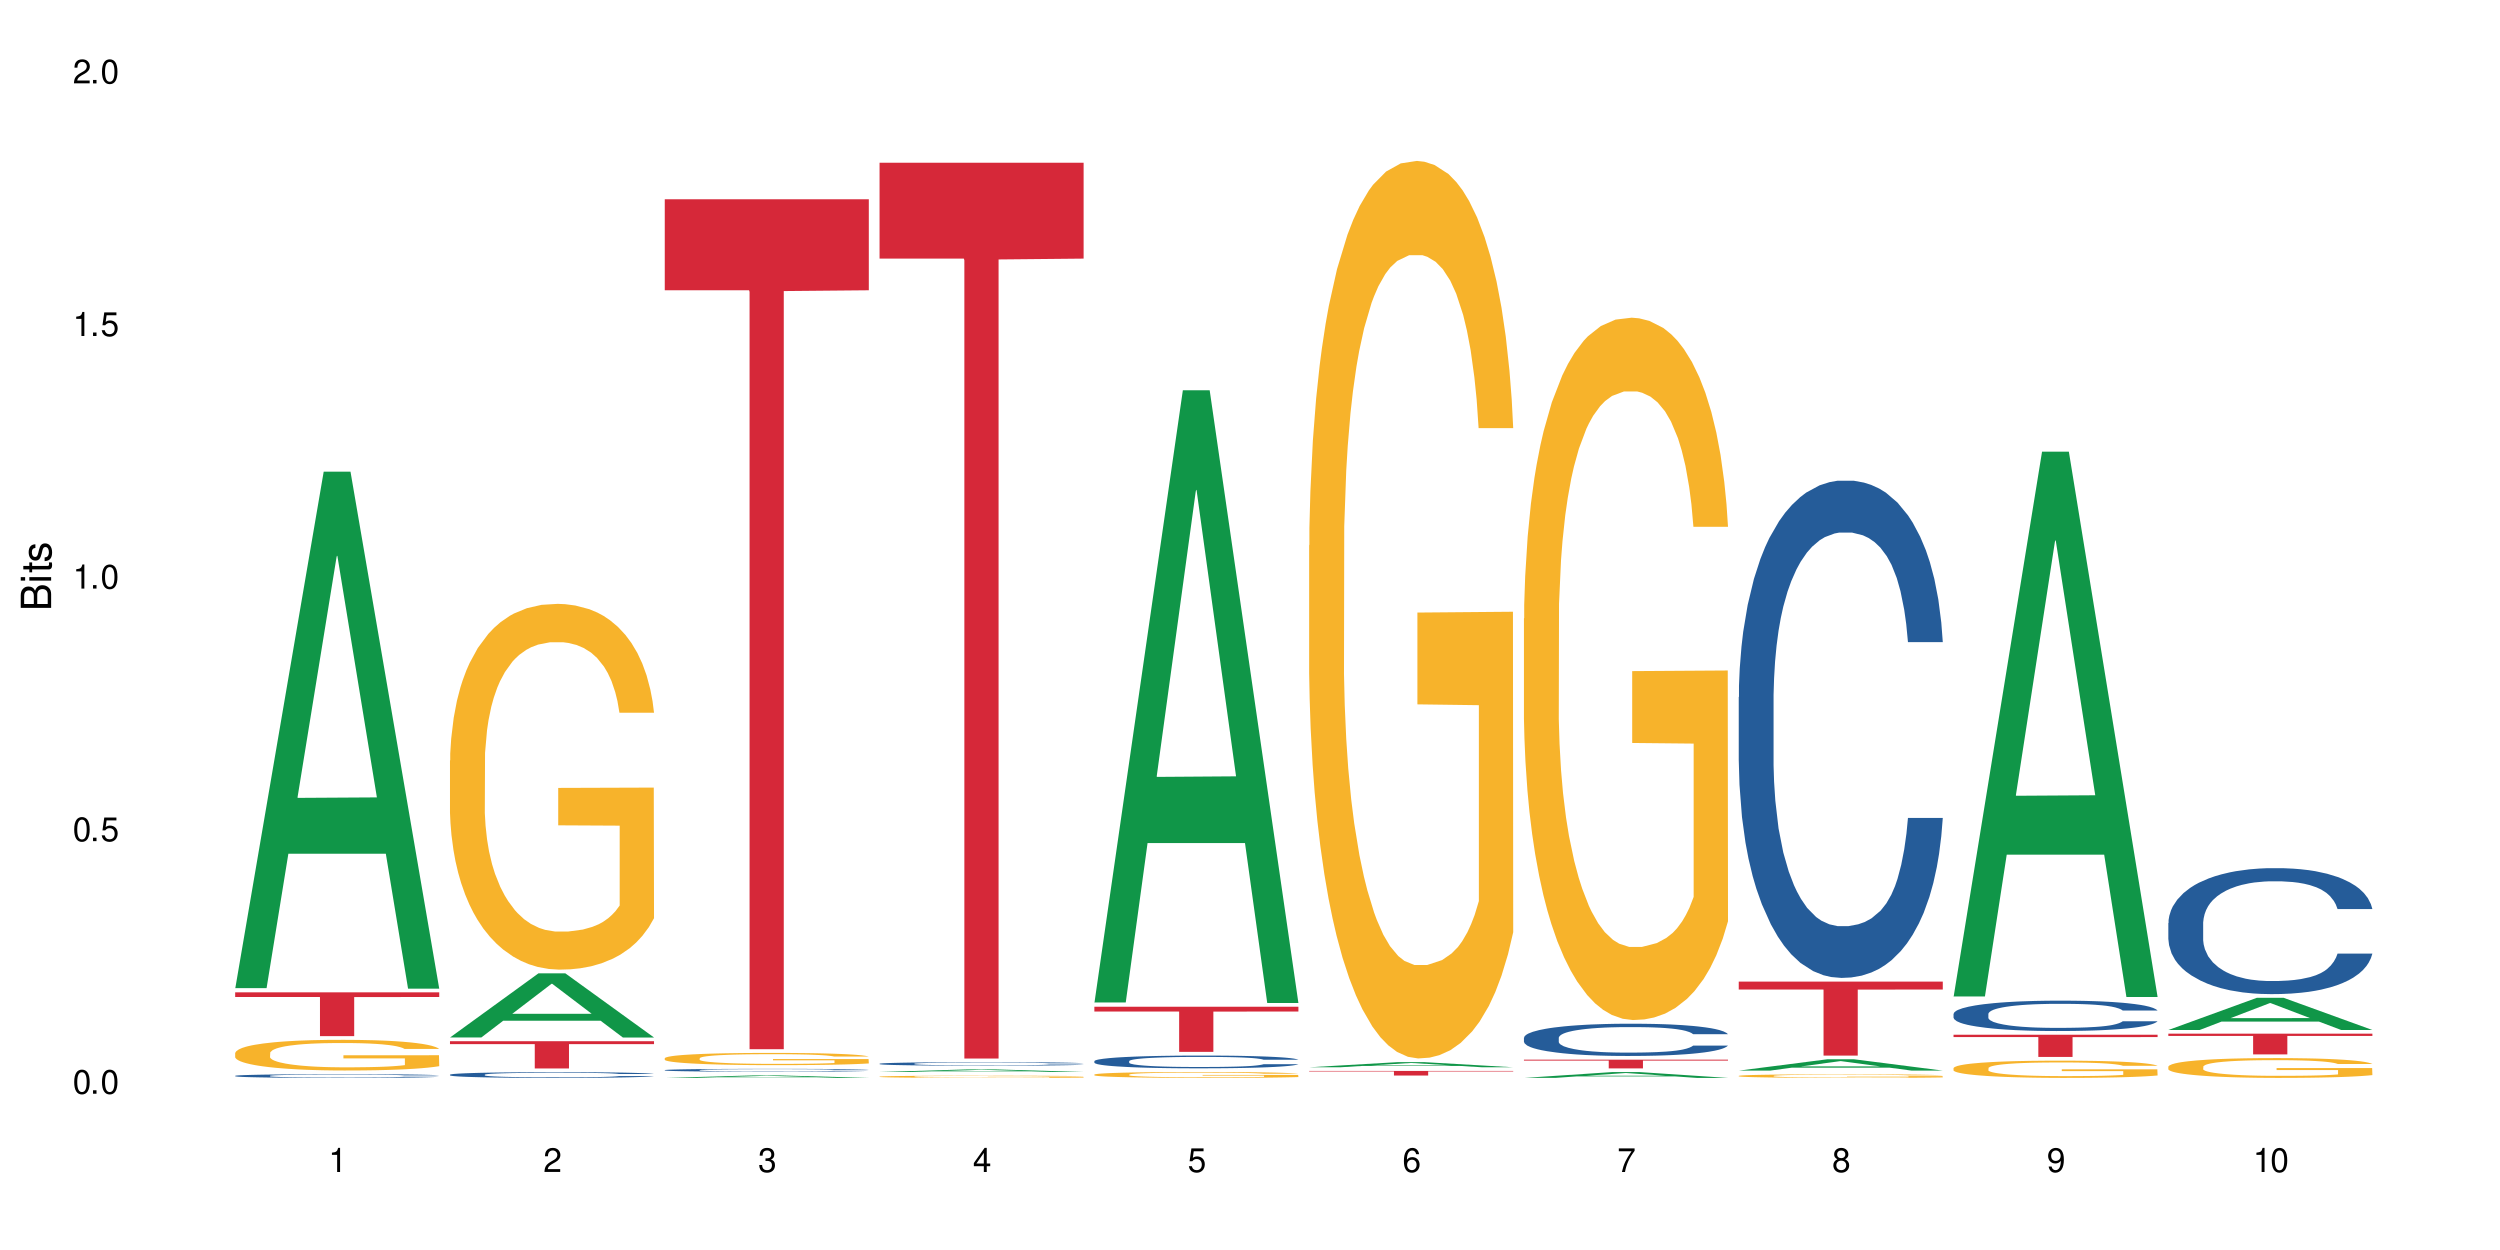 <?xml version="1.0" encoding="UTF-8"?>
<svg xmlns="http://www.w3.org/2000/svg" xmlns:xlink="http://www.w3.org/1999/xlink" width="720" height="360" viewBox="0 0 720 360">
<defs>
<g>
<g id="glyph-0-0">
</g>
<g id="glyph-0-1">
<path d="M 2.641 -6.938 C 2 -6.938 1.422 -6.656 1.078 -6.172 C 0.641 -5.562 0.406 -4.641 0.406 -3.359 C 0.406 -1.016 1.188 0.219 2.641 0.219 C 4.078 0.219 4.859 -1.016 4.859 -3.297 C 4.859 -4.641 4.656 -5.547 4.203 -6.172 C 3.844 -6.656 3.281 -6.938 2.641 -6.938 Z M 2.641 -6.188 C 3.547 -6.188 4 -5.25 4 -3.375 C 4 -1.406 3.562 -0.484 2.625 -0.484 C 1.734 -0.484 1.281 -1.438 1.281 -3.344 C 1.281 -5.25 1.734 -6.188 2.641 -6.188 Z M 2.641 -6.188 "/>
</g>
<g id="glyph-0-2">
<path d="M 1.828 -1 L 0.828 -1 L 0.828 0 L 1.828 0 Z M 1.828 -1 "/>
</g>
<g id="glyph-0-3">
<path d="M 4.562 -6.797 L 1.062 -6.797 L 0.547 -3.094 L 1.328 -3.094 C 1.719 -3.562 2.047 -3.734 2.578 -3.734 C 3.484 -3.734 4.062 -3.109 4.062 -2.094 C 4.062 -1.125 3.484 -0.531 2.578 -0.531 C 1.828 -0.531 1.375 -0.906 1.188 -1.672 L 0.328 -1.672 C 0.453 -1.109 0.547 -0.844 0.75 -0.594 C 1.125 -0.078 1.828 0.219 2.594 0.219 C 3.969 0.219 4.922 -0.781 4.922 -2.219 C 4.922 -3.562 4.031 -4.484 2.719 -4.484 C 2.25 -4.484 1.859 -4.359 1.469 -4.062 L 1.734 -5.969 L 4.562 -5.969 Z M 4.562 -6.797 "/>
</g>
<g id="glyph-0-4">
<path d="M 2.484 -4.938 L 2.484 0 L 3.328 0 L 3.328 -6.938 L 2.766 -6.938 C 2.469 -5.875 2.281 -5.734 0.984 -5.562 L 0.984 -4.938 Z M 2.484 -4.938 "/>
</g>
<g id="glyph-0-5">
<path d="M 4.859 -0.828 L 1.281 -0.828 C 1.359 -1.406 1.672 -1.781 2.5 -2.281 L 3.469 -2.828 C 4.406 -3.344 4.906 -4.062 4.906 -4.906 C 4.906 -5.484 4.672 -6.031 4.266 -6.406 C 3.859 -6.766 3.375 -6.938 2.719 -6.938 C 1.859 -6.938 1.219 -6.625 0.844 -6.031 C 0.609 -5.672 0.5 -5.234 0.484 -4.531 L 1.328 -4.531 C 1.359 -5.016 1.406 -5.281 1.531 -5.516 C 1.75 -5.938 2.188 -6.203 2.703 -6.203 C 3.469 -6.203 4.031 -5.641 4.031 -4.891 C 4.031 -4.344 3.719 -3.859 3.125 -3.516 L 2.234 -3 C 0.812 -2.172 0.406 -1.531 0.328 -0.016 L 4.859 -0.016 Z M 4.859 -0.828 "/>
</g>
<g id="glyph-0-6">
<path d="M 2.125 -3.188 L 2.578 -3.188 C 3.5 -3.188 3.984 -2.766 3.984 -1.922 C 3.984 -1.062 3.469 -0.531 2.594 -0.531 C 1.656 -0.531 1.203 -1 1.156 -2.016 L 0.312 -2.016 C 0.344 -1.453 0.438 -1.094 0.609 -0.781 C 0.953 -0.109 1.625 0.219 2.547 0.219 C 3.953 0.219 4.859 -0.625 4.859 -1.938 C 4.859 -2.828 4.516 -3.297 3.703 -3.594 C 4.344 -3.844 4.656 -4.328 4.656 -5.031 C 4.656 -6.219 3.875 -6.938 2.578 -6.938 C 1.203 -6.938 0.484 -6.172 0.453 -4.703 L 1.297 -4.703 C 1.312 -5.125 1.344 -5.359 1.453 -5.578 C 1.641 -5.969 2.062 -6.203 2.594 -6.203 C 3.344 -6.203 3.797 -5.75 3.797 -5 C 3.797 -4.516 3.609 -4.219 3.25 -4.047 C 3.016 -3.953 2.703 -3.922 2.125 -3.906 Z M 2.125 -3.188 "/>
</g>
<g id="glyph-0-7">
<path d="M 3.141 -1.672 L 3.141 0 L 3.984 0 L 3.984 -1.672 L 4.984 -1.672 L 4.984 -2.438 L 3.984 -2.438 L 3.984 -6.938 L 3.359 -6.938 L 0.266 -2.578 L 0.266 -1.672 Z M 3.141 -2.438 L 1 -2.438 L 3.141 -5.5 Z M 3.141 -2.438 "/>
</g>
<g id="glyph-0-8">
<path d="M 4.781 -5.125 C 4.609 -6.266 3.891 -6.938 2.844 -6.938 C 2.094 -6.938 1.422 -6.578 1.031 -5.953 C 0.594 -5.266 0.406 -4.422 0.406 -3.172 C 0.406 -2 0.578 -1.25 0.984 -0.641 C 1.359 -0.078 1.953 0.219 2.703 0.219 C 3.984 0.219 4.922 -0.75 4.922 -2.094 C 4.922 -3.375 4.062 -4.281 2.844 -4.281 C 2.172 -4.281 1.641 -4.031 1.281 -3.516 C 1.281 -5.234 1.828 -6.188 2.797 -6.188 C 3.391 -6.188 3.797 -5.797 3.938 -5.125 Z M 2.734 -3.531 C 3.547 -3.531 4.062 -2.953 4.062 -2.031 C 4.062 -1.156 3.484 -0.531 2.703 -0.531 C 1.922 -0.531 1.328 -1.188 1.328 -2.078 C 1.328 -2.938 1.906 -3.531 2.734 -3.531 Z M 2.734 -3.531 "/>
</g>
<g id="glyph-0-9">
<path d="M 4.984 -6.797 L 0.438 -6.797 L 0.438 -5.969 L 4.109 -5.969 C 2.5 -3.656 1.828 -2.234 1.328 0 L 2.219 0 C 2.594 -2.172 3.453 -4.047 4.984 -6.094 Z M 4.984 -6.797 "/>
</g>
<g id="glyph-0-10">
<path d="M 3.75 -3.656 C 4.469 -4.094 4.688 -4.438 4.688 -5.078 C 4.688 -6.172 3.844 -6.938 2.641 -6.938 C 1.438 -6.938 0.594 -6.172 0.594 -5.094 C 0.594 -4.438 0.812 -4.094 1.516 -3.656 C 0.734 -3.266 0.359 -2.703 0.359 -1.922 C 0.359 -0.656 1.281 0.219 2.641 0.219 C 3.984 0.219 4.922 -0.656 4.922 -1.922 C 4.922 -2.703 4.531 -3.266 3.75 -3.656 Z M 2.641 -6.188 C 3.359 -6.188 3.812 -5.75 3.812 -5.062 C 3.812 -4.406 3.344 -3.984 2.641 -3.984 C 1.922 -3.984 1.453 -4.406 1.453 -5.078 C 1.453 -5.75 1.922 -6.188 2.641 -6.188 Z M 2.641 -3.266 C 3.484 -3.266 4.062 -2.719 4.062 -1.906 C 4.062 -1.078 3.484 -0.531 2.625 -0.531 C 1.797 -0.531 1.219 -1.094 1.219 -1.906 C 1.219 -2.719 1.781 -3.266 2.641 -3.266 Z M 2.641 -3.266 "/>
</g>
<g id="glyph-0-11">
<path d="M 0.516 -1.578 C 0.672 -0.453 1.406 0.219 2.438 0.219 C 3.188 0.219 3.859 -0.141 4.266 -0.766 C 4.688 -1.453 4.891 -2.297 4.891 -3.547 C 4.891 -4.719 4.703 -5.453 4.312 -6.078 C 3.938 -6.641 3.344 -6.938 2.594 -6.938 C 1.297 -6.938 0.359 -5.969 0.359 -4.625 C 0.359 -3.344 1.234 -2.453 2.453 -2.453 C 3.094 -2.453 3.578 -2.672 4.016 -3.203 C 4 -1.484 3.469 -0.531 2.5 -0.531 C 1.906 -0.531 1.484 -0.906 1.359 -1.578 Z M 2.578 -6.203 C 3.375 -6.203 3.969 -5.531 3.969 -4.641 C 3.969 -3.797 3.391 -3.188 2.547 -3.188 C 1.734 -3.188 1.234 -3.766 1.234 -4.688 C 1.234 -5.562 1.797 -6.203 2.578 -6.203 Z M 2.578 -6.203 "/>
</g>
<g id="glyph-1-0">
</g>
<g id="glyph-1-1">
<path d="M 0 -0.953 L 0 -4.891 C 0 -5.719 -0.234 -6.344 -0.734 -6.797 C -1.188 -7.234 -1.812 -7.469 -2.5 -7.469 C -3.547 -7.469 -4.188 -7 -4.625 -5.875 C -4.984 -6.688 -5.625 -7.094 -6.531 -7.094 C -7.172 -7.094 -7.734 -6.859 -8.141 -6.391 C -8.562 -5.922 -8.75 -5.344 -8.75 -4.5 L -8.75 -0.953 Z M -4.984 -2.062 L -7.766 -2.062 L -7.766 -4.219 C -7.766 -4.844 -7.688 -5.203 -7.453 -5.5 C -7.219 -5.812 -6.859 -5.969 -6.375 -5.969 C -5.891 -5.969 -5.531 -5.812 -5.297 -5.5 C -5.062 -5.203 -4.984 -4.844 -4.984 -4.219 Z M -0.984 -2.062 L -4 -2.062 L -4 -4.781 C -4 -5.766 -3.438 -6.359 -2.484 -6.359 C -1.547 -6.359 -0.984 -5.766 -0.984 -4.781 Z M -0.984 -2.062 "/>
</g>
<g id="glyph-1-2">
<path d="M -6.281 -1.797 L -6.281 -0.797 L 0 -0.797 L 0 -1.797 Z M -8.75 -1.797 L -8.75 -0.797 L -7.484 -0.797 L -7.484 -1.797 Z M -8.75 -1.797 "/>
</g>
<g id="glyph-1-3">
<path d="M -6.281 -3.047 L -6.281 -2.016 L -8.016 -2.016 L -8.016 -1.016 L -6.281 -1.016 L -6.281 -0.172 L -5.469 -0.172 L -5.469 -1.016 L -0.719 -1.016 C -0.078 -1.016 0.281 -1.453 0.281 -2.234 C 0.281 -2.5 0.25 -2.719 0.188 -3.047 L -0.641 -3.047 C -0.609 -2.906 -0.594 -2.766 -0.594 -2.562 C -0.594 -2.141 -0.719 -2.016 -1.156 -2.016 L -5.469 -2.016 L -5.469 -3.047 Z M -6.281 -3.047 "/>
</g>
<g id="glyph-1-4">
<path d="M -4.531 -5.25 C -5.766 -5.25 -6.469 -4.422 -6.469 -2.969 C -6.469 -1.516 -5.719 -0.562 -4.547 -0.562 C -3.562 -0.562 -3.094 -1.062 -2.734 -2.562 L -2.516 -3.484 C -2.344 -4.188 -2.094 -4.469 -1.641 -4.469 C -1.047 -4.469 -0.641 -3.875 -0.641 -3 C -0.641 -2.453 -0.797 -2 -1.062 -1.75 C -1.25 -1.594 -1.422 -1.531 -1.875 -1.469 L -1.875 -0.406 C -0.422 -0.453 0.281 -1.266 0.281 -2.922 C 0.281 -4.5 -0.5 -5.516 -1.719 -5.516 C -2.656 -5.516 -3.172 -4.984 -3.469 -3.734 L -3.703 -2.766 C -3.891 -1.953 -4.156 -1.609 -4.594 -1.609 C -5.188 -1.609 -5.547 -2.125 -5.547 -2.938 C -5.547 -3.75 -5.203 -4.172 -4.531 -4.203 Z M -4.531 -5.25 "/>
</g>
</g>
</defs>
<rect x="-72" y="-36" width="864" height="432" fill="rgb(100%, 100%, 100%)" fill-opacity="1"/>
<path fill-rule="nonzero" fill="rgb(6.275%, 58.824%, 28.235%)" fill-opacity="1" d="M 67.73 284.59 L 67.793 284.449 L 93.223 135.848 L 100.945 135.848 L 126.5 284.73 L 117.52 284.73 L 111.117 245.867 L 83.051 245.867 L 76.773 284.59 L 67.73 284.59 L 85.75 229.789 L 108.543 229.648 L 97.176 160.172 L 97.051 160.031 L 96.926 160.449 L 85.688 229.648 L 85.75 229.789 Z M 67.73 284.59 "/>
<path fill-rule="nonzero" fill="rgb(14.51%, 36.078%, 60%)" fill-opacity="1" d="M 67.73 309.832 L 67.801 309.832 L 67.801 309.809 L 68.02 309.77 L 68.52 309.723 L 69.02 309.691 L 70.312 309.633 L 72.102 309.578 L 73.965 309.535 L 75.328 309.508 L 76.547 309.488 L 79.34 309.453 L 81.133 309.434 L 83.066 309.418 L 85.434 309.402 L 87.152 309.391 L 91.023 309.375 L 93.891 309.371 L 96.113 309.367 L 100.914 309.367 L 103.781 309.371 L 105.859 309.375 L 108.152 309.383 L 110.086 309.391 L 113.457 309.414 L 116.465 309.441 L 117.828 309.457 L 119.977 309.488 L 121.625 309.516 L 122.773 309.543 L 124.062 309.578 L 125.207 309.621 L 126.07 309.672 L 126.5 309.715 L 116.465 309.715 L 115.965 309.676 L 115.391 309.645 L 114.316 309.605 L 113.238 309.574 L 111.734 309.547 L 110.375 309.527 L 108.512 309.512 L 106.863 309.5 L 105.141 309.488 L 103.492 309.484 L 100.34 309.477 L 96.684 309.477 L 95.324 309.48 L 92.527 309.488 L 91.023 309.496 L 88.871 309.508 L 87.367 309.52 L 85.578 309.539 L 84.359 309.559 L 82.852 309.582 L 81.777 309.605 L 80.559 309.637 L 79.844 309.66 L 79.199 309.688 L 78.625 309.723 L 78.195 309.754 L 77.906 309.793 L 77.766 309.828 L 77.766 309.977 L 77.906 310.012 L 78.266 310.055 L 79.199 310.113 L 80.559 310.164 L 82.137 310.207 L 84.5 310.25 L 85.648 310.266 L 87.441 310.285 L 90.02 310.305 L 91.523 310.312 L 93.816 310.32 L 96.184 310.324 L 99.336 310.324 L 102.133 310.32 L 103.996 310.316 L 105.93 310.309 L 108.582 310.293 L 110.23 310.277 L 111.664 310.258 L 112.738 310.238 L 113.457 310.223 L 114.531 310.191 L 115.391 310.16 L 116.035 310.125 L 116.465 310.09 L 126.5 310.09 L 126.07 310.129 L 125.422 310.168 L 124.777 310.195 L 123.777 310.23 L 122.629 310.262 L 120.98 310.297 L 119.617 310.32 L 117.828 310.344 L 116.18 310.363 L 114.387 310.379 L 111.734 310.398 L 110.016 310.406 L 108.152 310.418 L 105.93 310.426 L 103.137 310.43 L 100.125 310.434 L 97.328 310.438 L 94.32 310.434 L 92.098 310.43 L 89.16 310.422 L 85.504 310.402 L 82.852 310.387 L 80.773 310.367 L 78.984 310.348 L 76.977 310.32 L 74.395 310.277 L 72.82 310.242 L 71.746 310.215 L 70.527 310.18 L 69.664 310.145 L 68.664 310.09 L 67.945 310.02 L 67.73 309.965 Z M 67.73 309.832 "/>
<path fill-rule="nonzero" fill="rgb(96.863%, 70.196%, 16.863%)" fill-opacity="1" d="M 67.73 303.254 L 67.801 303.246 L 67.801 303.086 L 68.09 302.723 L 68.805 302.223 L 69.738 301.809 L 70.742 301.488 L 71.387 301.316 L 72.461 301.074 L 73.395 300.898 L 75.758 300.535 L 78.77 300.195 L 80.418 300.051 L 82.281 299.914 L 84.93 299.762 L 86.148 299.703 L 89.875 299.574 L 94.105 299.492 L 98.762 299.469 L 100.914 299.477 L 103.852 299.512 L 107.863 299.598 L 110.16 299.68 L 111.949 299.762 L 113.812 299.863 L 116.105 300.027 L 118.258 300.219 L 119.977 300.414 L 121.695 300.656 L 123.129 300.914 L 124.348 301.195 L 125.422 301.535 L 126.07 301.816 L 126.5 302.102 L 116.535 302.102 L 115.965 301.816 L 115.32 301.602 L 114.242 301.332 L 113.168 301.141 L 112.094 300.988 L 110.086 300.777 L 108.367 300.648 L 106.215 300.535 L 104.137 300.461 L 101.773 300.414 L 100.34 300.398 L 96.543 300.398 L 93.102 300.453 L 91.094 300.52 L 89.66 300.582 L 87.656 300.703 L 86.438 300.801 L 85.719 300.867 L 83.57 301.117 L 82.137 301.34 L 81.348 301.496 L 80.344 301.738 L 79.629 301.953 L 78.84 302.277 L 78.41 302.52 L 77.836 303.07 L 77.766 304.52 L 77.98 304.828 L 78.41 305.16 L 78.984 305.449 L 79.844 305.754 L 80.703 305.988 L 82.207 306.305 L 83.496 306.516 L 84.5 306.652 L 86.438 306.871 L 87.227 306.941 L 89.09 307.086 L 91.023 307.199 L 93.387 307.297 L 95.18 307.344 L 98.047 307.387 L 101.703 307.387 L 106 307.336 L 108.727 307.273 L 110.59 307.207 L 111.809 307.152 L 113.312 307.062 L 114.387 306.98 L 115.391 306.895 L 116.609 306.758 L 116.609 304.828 L 98.906 304.82 L 98.906 303.914 L 126.426 303.906 L 126.5 307.062 L 124.992 307.281 L 123.129 307.492 L 121.34 307.652 L 119.477 307.789 L 116.824 307.941 L 114.672 308.039 L 111.375 308.152 L 108.367 308.227 L 105.215 308.273 L 102.418 308.297 L 99.121 308.305 L 96.184 308.289 L 93.031 308.242 L 90.52 308.176 L 88.227 308.098 L 85.934 307.992 L 83.066 307.82 L 81.203 307.684 L 79.27 307.516 L 77.336 307.312 L 75.613 307.094 L 74.469 306.926 L 73.32 306.73 L 72.102 306.488 L 70.957 306.215 L 70.098 305.965 L 69.309 305.684 L 68.734 305.418 L 68.16 305.055 L 67.875 304.762 L 67.73 304.512 Z M 67.73 303.254 "/>
<path fill-rule="nonzero" fill="rgb(83.922%, 15.686%, 22.353%)" fill-opacity="1" d="M 67.73 285.789 L 126.5 285.789 L 126.5 287.141 L 102.008 287.152 L 102.008 298.41 L 92.152 298.41 L 92.152 287.164 L 92.008 287.141 L 67.73 287.141 Z M 67.73 285.789 "/>
<path fill-rule="nonzero" fill="rgb(6.275%, 58.824%, 28.235%)" fill-opacity="1" d="M 129.594 298.785 L 129.656 298.766 L 155.082 280.316 L 162.805 280.316 L 188.359 298.801 L 179.383 298.801 L 172.977 293.977 L 144.91 293.977 L 138.633 298.785 L 129.594 298.785 L 147.613 291.98 L 170.402 291.965 L 159.039 283.336 L 158.914 283.32 L 158.789 283.371 L 147.547 291.965 L 147.613 291.98 Z M 129.594 298.785 "/>
<path fill-rule="nonzero" fill="rgb(14.51%, 36.078%, 60%)" fill-opacity="1" d="M 129.594 309.504 L 129.664 309.5 L 129.664 309.465 L 129.879 309.406 L 130.379 309.336 L 130.883 309.285 L 132.172 309.195 L 133.965 309.109 L 135.828 309.043 L 137.188 309.004 L 138.406 308.973 L 141.203 308.918 L 142.992 308.891 L 144.93 308.863 L 147.293 308.84 L 149.016 308.824 L 152.883 308.797 L 155.75 308.789 L 157.973 308.785 L 162.773 308.785 L 165.641 308.789 L 167.719 308.797 L 170.012 308.809 L 171.949 308.824 L 175.316 308.855 L 178.324 308.898 L 179.688 308.922 L 181.836 308.969 L 183.484 309.016 L 184.633 309.055 L 185.922 309.109 L 187.07 309.18 L 187.93 309.254 L 188.359 309.32 L 178.324 309.32 L 177.824 309.258 L 177.25 309.211 L 176.176 309.152 L 175.102 309.105 L 173.598 309.062 L 172.234 309.035 L 170.371 309.004 L 168.723 308.988 L 167.004 308.973 L 165.355 308.965 L 162.199 308.957 L 157.184 308.957 L 154.391 308.973 L 152.883 308.98 L 150.734 309.004 L 149.23 309.023 L 147.438 309.051 L 146.219 309.078 L 144.715 309.117 L 143.641 309.152 L 142.422 309.203 L 141.703 309.238 L 141.059 309.281 L 140.484 309.332 L 140.055 309.383 L 139.77 309.441 L 139.625 309.496 L 139.625 309.73 L 139.77 309.785 L 140.129 309.848 L 141.059 309.938 L 142.422 310.02 L 143.996 310.082 L 145.504 310.129 L 146.363 310.148 L 147.508 310.172 L 149.301 310.203 L 151.879 310.234 L 153.387 310.246 L 155.68 310.258 L 158.043 310.262 L 161.199 310.262 L 163.992 310.258 L 165.855 310.25 L 167.789 310.238 L 170.441 310.211 L 172.09 310.188 L 173.523 310.16 L 174.598 310.129 L 175.316 310.105 L 176.391 310.059 L 177.25 310.008 L 177.895 309.957 L 178.324 309.902 L 188.359 309.902 L 187.93 309.965 L 187.285 310.023 L 186.641 310.066 L 185.637 310.121 L 184.488 310.168 L 182.84 310.219 L 181.48 310.254 L 179.688 310.293 L 178.039 310.32 L 176.246 310.348 L 173.598 310.375 L 171.875 310.391 L 170.012 310.406 L 167.789 310.418 L 164.996 310.43 L 161.984 310.434 L 159.191 310.438 L 156.18 310.434 L 153.957 310.426 L 151.02 310.414 L 147.367 310.387 L 144.715 310.355 L 142.637 310.328 L 140.844 310.297 L 138.836 310.258 L 136.258 310.191 L 134.68 310.141 L 133.605 310.098 L 132.387 310.039 L 131.527 309.984 L 130.523 309.902 L 129.809 309.793 L 129.594 309.711 Z M 129.594 309.504 "/>
<path fill-rule="nonzero" fill="rgb(96.863%, 70.196%, 16.863%)" fill-opacity="1" d="M 129.594 219.031 L 129.664 218.934 L 129.664 217.012 L 129.949 212.68 L 130.668 206.715 L 131.598 201.809 L 132.602 197.961 L 133.246 195.941 L 134.32 193.055 L 135.254 190.938 L 137.617 186.609 L 140.629 182.566 L 142.277 180.836 L 144.141 179.199 L 146.793 177.371 L 148.012 176.699 L 151.738 175.16 L 155.965 174.195 L 160.625 173.91 L 162.773 174.004 L 165.711 174.391 L 169.727 175.449 L 172.02 176.41 L 173.812 177.371 L 175.676 178.621 L 177.969 180.547 L 180.117 182.855 L 181.836 185.164 L 183.559 188.051 L 184.992 191.129 L 186.211 194.496 L 187.285 198.539 L 187.93 201.906 L 188.359 205.273 L 178.398 205.273 L 177.824 201.906 L 177.18 199.309 L 176.105 196.133 L 175.031 193.824 L 173.953 191.996 L 171.949 189.496 L 170.227 187.953 L 168.078 186.609 L 166 185.742 L 163.633 185.164 L 162.199 184.973 L 158.402 184.973 L 154.961 185.645 L 152.957 186.414 L 151.523 187.184 L 149.516 188.629 L 148.297 189.781 L 147.582 190.551 L 145.43 193.535 L 143.996 196.23 L 143.207 198.059 L 142.207 200.941 L 141.488 203.539 L 140.699 207.391 L 140.27 210.273 L 139.695 216.816 L 139.625 234.137 L 139.84 237.789 L 140.27 241.734 L 140.844 245.199 L 141.703 248.855 L 142.562 251.645 L 144.07 255.398 L 145.359 257.898 L 146.363 259.535 L 148.297 262.133 L 149.086 262.996 L 150.949 264.73 L 152.883 266.074 L 155.25 267.23 L 157.039 267.809 L 159.906 268.289 L 163.562 268.289 L 167.863 267.711 L 170.586 266.941 L 172.449 266.172 L 173.668 265.5 L 175.172 264.441 L 176.246 263.477 L 177.25 262.422 L 178.469 260.785 L 178.469 237.789 L 160.766 237.695 L 160.766 226.918 L 188.289 226.824 L 188.359 264.441 L 186.855 267.039 L 184.992 269.539 L 183.199 271.465 L 181.336 273.098 L 178.684 274.926 L 176.535 276.082 L 173.238 277.43 L 170.227 278.293 L 167.074 278.871 L 164.277 279.16 L 160.984 279.258 L 158.043 279.062 L 154.891 278.488 L 152.383 277.719 L 150.09 276.754 L 147.797 275.504 L 144.93 273.484 L 143.066 271.848 L 141.129 269.828 L 139.195 267.422 L 137.477 264.824 L 136.328 262.805 L 135.184 260.496 L 133.965 257.609 L 132.816 254.34 L 131.957 251.355 L 131.168 247.988 L 130.594 244.812 L 130.023 240.484 L 129.734 237.02 L 129.594 234.039 Z M 129.594 219.031 "/>
<path fill-rule="nonzero" fill="rgb(83.922%, 15.686%, 22.353%)" fill-opacity="1" d="M 129.594 299.863 L 188.359 299.863 L 188.359 300.703 L 163.867 300.711 L 163.867 307.723 L 154.012 307.723 L 154.012 300.719 L 153.871 300.703 L 129.594 300.703 Z M 129.594 299.863 "/>
<path fill-rule="nonzero" fill="rgb(6.275%, 58.824%, 28.235%)" fill-opacity="1" d="M 191.453 310.434 L 191.516 310.434 L 216.945 309.715 L 224.668 309.715 L 250.219 310.438 L 241.242 310.438 L 234.84 310.246 L 206.773 310.246 L 200.492 310.434 L 191.453 310.434 L 209.473 310.168 L 232.266 310.168 L 220.898 309.832 L 220.648 309.832 L 209.41 310.168 L 209.473 310.168 Z M 191.453 310.434 "/>
<path fill-rule="nonzero" fill="rgb(14.51%, 36.078%, 60%)" fill-opacity="1" d="M 191.453 308.188 L 191.523 308.188 L 191.523 308.168 L 191.738 308.141 L 192.242 308.105 L 192.742 308.078 L 194.031 308.035 L 195.824 307.992 L 197.688 307.957 L 199.051 307.938 L 200.27 307.922 L 203.062 307.895 L 204.855 307.879 L 206.789 307.867 L 209.156 307.855 L 210.875 307.848 L 214.746 307.836 L 217.613 307.832 L 219.832 307.828 L 224.637 307.828 L 227.5 307.832 L 229.582 307.836 L 231.875 307.84 L 233.809 307.848 L 237.176 307.863 L 240.188 307.887 L 241.547 307.898 L 243.699 307.922 L 245.348 307.945 L 246.492 307.965 L 247.785 307.992 L 248.93 308.023 L 249.789 308.062 L 250.219 308.098 L 240.188 308.098 L 239.684 308.066 L 239.113 308.043 L 238.035 308.012 L 236.961 307.988 L 235.457 307.969 L 234.094 307.953 L 232.23 307.938 L 230.582 307.93 L 228.863 307.922 L 227.215 307.918 L 224.062 307.914 L 219.043 307.914 L 216.25 307.922 L 214.746 307.926 L 212.594 307.938 L 211.09 307.949 L 209.297 307.961 L 208.078 307.977 L 206.574 307.996 L 205.5 308.012 L 204.281 308.039 L 203.566 308.055 L 202.918 308.078 L 202.348 308.102 L 201.918 308.129 L 201.629 308.156 L 201.484 308.184 L 201.484 308.301 L 201.629 308.328 L 201.988 308.359 L 202.918 308.406 L 204.281 308.445 L 205.859 308.477 L 207.363 308.5 L 208.223 308.512 L 209.371 308.523 L 211.16 308.539 L 213.742 308.555 L 215.246 308.559 L 217.539 308.566 L 225.852 308.566 L 227.715 308.562 L 229.652 308.555 L 232.305 308.543 L 233.953 308.531 L 235.387 308.516 L 236.461 308.5 L 237.176 308.488 L 238.254 308.465 L 239.113 308.441 L 239.758 308.414 L 240.188 308.387 L 250.219 308.387 L 249.789 308.418 L 249.145 308.449 L 248.5 308.469 L 247.496 308.496 L 246.352 308.52 L 244.703 308.547 L 243.34 308.562 L 241.547 308.582 L 239.898 308.598 L 238.109 308.609 L 235.457 308.625 L 233.738 308.633 L 231.875 308.641 L 229.652 308.645 L 226.855 308.648 L 223.848 308.652 L 218.043 308.652 L 215.82 308.648 L 212.883 308.645 L 209.227 308.629 L 206.574 308.613 L 204.496 308.602 L 202.703 308.586 L 200.699 308.566 L 198.117 308.531 L 196.543 308.508 L 195.465 308.484 L 194.246 308.457 L 193.387 308.43 L 192.383 308.387 L 191.668 308.332 L 191.453 308.293 Z M 191.453 308.188 "/>
<path fill-rule="nonzero" fill="rgb(96.863%, 70.196%, 16.863%)" fill-opacity="1" d="M 191.453 304.75 L 191.523 304.746 L 191.523 304.68 L 191.812 304.535 L 192.527 304.336 L 193.461 304.172 L 194.461 304.043 L 195.109 303.977 L 196.184 303.879 L 197.113 303.809 L 199.48 303.664 L 202.488 303.527 L 204.137 303.469 L 206 303.414 L 208.652 303.352 L 209.871 303.332 L 213.598 303.277 L 217.828 303.246 L 222.484 303.238 L 224.637 303.242 L 227.574 303.254 L 231.586 303.289 L 233.879 303.32 L 235.672 303.352 L 237.535 303.395 L 239.828 303.461 L 241.98 303.539 L 243.699 303.613 L 245.418 303.711 L 246.852 303.812 L 248.07 303.926 L 249.145 304.062 L 249.789 304.176 L 250.219 304.289 L 240.258 304.289 L 239.684 304.176 L 239.039 304.09 L 237.965 303.98 L 236.891 303.906 L 235.816 303.844 L 233.809 303.758 L 232.09 303.707 L 229.938 303.664 L 227.859 303.633 L 225.496 303.613 L 224.062 303.609 L 220.262 303.609 L 216.824 303.629 L 214.816 303.656 L 213.383 303.684 L 211.375 303.73 L 210.156 303.77 L 209.441 303.797 L 207.293 303.895 L 205.859 303.984 L 205.07 304.047 L 204.066 304.145 L 203.348 304.23 L 202.562 304.359 L 202.133 304.457 L 201.559 304.676 L 201.484 305.254 L 201.703 305.379 L 202.133 305.512 L 202.703 305.625 L 203.566 305.75 L 204.426 305.844 L 205.93 305.969 L 207.219 306.051 L 208.223 306.105 L 210.156 306.195 L 210.945 306.223 L 212.809 306.281 L 214.746 306.324 L 217.109 306.363 L 218.902 306.383 L 221.77 306.398 L 225.422 306.398 L 229.723 306.379 L 232.445 306.355 L 234.309 306.328 L 235.527 306.305 L 237.035 306.27 L 238.109 306.238 L 239.113 306.203 L 240.332 306.148 L 240.332 305.379 L 222.629 305.375 L 222.629 305.012 L 250.148 305.012 L 250.219 306.27 L 248.715 306.359 L 246.852 306.441 L 245.059 306.508 L 243.195 306.562 L 240.547 306.621 L 238.395 306.66 L 235.098 306.707 L 232.09 306.734 L 228.934 306.754 L 226.141 306.766 L 222.844 306.766 L 219.906 306.762 L 216.75 306.742 L 214.242 306.715 L 211.949 306.684 L 209.656 306.641 L 206.789 306.574 L 204.926 306.52 L 202.992 306.453 L 201.055 306.371 L 199.336 306.285 L 198.191 306.215 L 197.043 306.141 L 195.824 306.043 L 194.68 305.934 L 193.816 305.832 L 193.031 305.719 L 192.457 305.613 L 191.883 305.469 L 191.598 305.352 L 191.453 305.254 Z M 191.453 304.75 "/>
<path fill-rule="nonzero" fill="rgb(83.922%, 15.686%, 22.353%)" fill-opacity="1" d="M 191.453 57.395 L 250.219 57.395 L 250.219 83.598 L 225.727 83.828 L 225.727 302.176 L 215.875 302.176 L 215.875 84.059 L 215.73 83.598 L 191.453 83.598 Z M 191.453 57.395 "/>
<path fill-rule="nonzero" fill="rgb(6.275%, 58.824%, 28.235%)" fill-opacity="1" d="M 253.312 308.73 L 253.375 308.73 L 278.805 307.98 L 286.527 307.98 L 312.082 308.734 L 303.102 308.734 L 296.699 308.535 L 268.633 308.535 L 262.355 308.73 L 253.312 308.73 L 271.332 308.457 L 294.125 308.453 L 282.762 308.105 L 282.508 308.105 L 271.27 308.453 L 271.332 308.457 Z M 253.312 308.73 "/>
<path fill-rule="nonzero" fill="rgb(14.51%, 36.078%, 60%)" fill-opacity="1" d="M 253.312 306.348 L 253.387 306.348 L 253.387 306.324 L 253.602 306.289 L 254.102 306.246 L 254.605 306.215 L 255.895 306.16 L 257.684 306.109 L 259.547 306.066 L 260.91 306.043 L 262.129 306.023 L 264.922 305.988 L 266.715 305.973 L 268.652 305.957 L 271.016 305.941 L 272.734 305.934 L 276.605 305.918 L 279.473 305.91 L 281.695 305.906 L 286.496 305.906 L 289.363 305.91 L 291.441 305.914 L 293.734 305.922 L 295.668 305.934 L 299.039 305.953 L 302.047 305.977 L 303.41 305.992 L 305.559 306.023 L 307.207 306.051 L 308.355 306.074 L 309.645 306.109 L 310.793 306.148 L 311.652 306.195 L 312.082 306.238 L 302.047 306.238 L 301.547 306.199 L 300.973 306.172 L 299.898 306.133 L 298.824 306.105 L 297.316 306.078 L 295.957 306.062 L 294.094 306.043 L 292.445 306.031 L 290.723 306.023 L 289.074 306.02 L 285.922 306.012 L 282.266 306.012 L 280.906 306.016 L 278.109 306.023 L 276.605 306.027 L 274.457 306.043 L 272.949 306.055 L 271.16 306.074 L 269.941 306.09 L 268.434 306.113 L 267.359 306.133 L 266.141 306.164 L 265.426 306.188 L 264.781 306.215 L 264.207 306.242 L 263.777 306.277 L 263.492 306.312 L 263.348 306.344 L 263.348 306.488 L 263.492 306.52 L 263.848 306.559 L 264.781 306.617 L 266.141 306.664 L 267.719 306.703 L 270.082 306.746 L 271.23 306.762 L 273.023 306.777 L 275.602 306.797 L 277.105 306.805 L 279.402 306.812 L 281.766 306.816 L 284.918 306.816 L 287.715 306.812 L 289.578 306.809 L 291.512 306.801 L 294.164 306.785 L 295.812 306.77 L 297.246 306.75 L 298.32 306.734 L 299.039 306.719 L 300.113 306.691 L 300.973 306.66 L 301.617 306.625 L 302.047 306.594 L 312.082 306.594 L 311.652 306.633 L 311.008 306.668 L 310.363 306.695 L 309.359 306.727 L 308.211 306.758 L 306.562 306.789 L 305.203 306.809 L 303.41 306.832 L 301.762 306.852 L 299.969 306.867 L 297.316 306.887 L 295.598 306.895 L 293.734 306.902 L 291.512 306.91 L 288.719 306.918 L 285.707 306.922 L 282.914 306.922 L 279.902 306.918 L 277.68 306.914 L 274.742 306.906 L 271.086 306.891 L 268.434 306.871 L 266.355 306.855 L 264.566 306.836 L 262.559 306.812 L 259.98 306.77 L 258.402 306.738 L 257.328 306.715 L 256.109 306.676 L 255.25 306.645 L 254.246 306.594 L 253.527 306.527 L 253.312 306.477 Z M 253.312 306.348 "/>
<path fill-rule="nonzero" fill="rgb(96.863%, 70.196%, 16.863%)" fill-opacity="1" d="M 253.312 310.07 L 253.387 310.066 L 253.387 310.055 L 253.672 310.031 L 254.387 309.992 L 255.32 309.965 L 256.324 309.941 L 258.043 309.91 L 258.977 309.898 L 261.34 309.871 L 264.352 309.848 L 266 309.836 L 267.863 309.824 L 270.516 309.816 L 271.73 309.809 L 275.461 309.801 L 279.688 309.797 L 284.348 309.793 L 286.496 309.793 L 289.434 309.797 L 293.449 309.805 L 295.742 309.809 L 297.531 309.816 L 299.395 309.824 L 301.691 309.836 L 303.84 309.848 L 305.559 309.863 L 307.281 309.879 L 308.715 309.898 L 309.93 309.918 L 311.008 309.945 L 311.652 309.965 L 312.082 309.984 L 302.121 309.984 L 301.547 309.965 L 300.902 309.949 L 299.824 309.93 L 298.75 309.914 L 297.676 309.902 L 295.668 309.887 L 293.949 309.879 L 291.801 309.871 L 289.723 309.867 L 287.355 309.863 L 285.922 309.859 L 282.125 309.859 L 278.684 309.863 L 276.676 309.871 L 275.242 309.875 L 273.238 309.883 L 272.02 309.891 L 271.301 309.895 L 269.152 309.914 L 267.719 309.93 L 266.93 309.941 L 265.926 309.957 L 265.211 309.973 L 264.422 309.996 L 263.992 310.016 L 263.418 310.055 L 263.348 310.16 L 263.562 310.184 L 263.992 310.207 L 264.566 310.227 L 265.426 310.25 L 266.285 310.266 L 267.789 310.289 L 269.082 310.305 L 270.082 310.316 L 272.02 310.332 L 272.809 310.336 L 274.672 310.348 L 276.605 310.355 L 278.973 310.363 L 280.762 310.367 L 291.586 310.367 L 294.309 310.359 L 296.172 310.355 L 297.391 310.352 L 298.895 310.344 L 299.969 310.34 L 300.973 310.332 L 302.191 310.324 L 302.191 310.184 L 284.488 310.184 L 284.488 310.117 L 312.008 310.117 L 312.082 310.344 L 310.578 310.359 L 308.715 310.375 L 306.922 310.387 L 305.059 310.398 L 302.406 310.41 L 300.258 310.418 L 296.961 310.426 L 293.949 310.43 L 290.797 310.434 L 288 310.434 L 284.703 310.438 L 281.766 310.434 L 278.613 310.43 L 276.105 310.426 L 273.812 310.422 L 271.516 310.414 L 268.652 310.402 L 266.789 310.391 L 264.852 310.379 L 262.918 310.363 L 261.195 310.348 L 260.051 310.336 L 258.902 310.32 L 257.684 310.305 L 256.539 310.285 L 255.68 310.266 L 254.891 310.246 L 254.316 310.227 L 253.742 310.199 L 253.457 310.18 L 253.312 310.16 Z M 253.312 310.07 "/>
<path fill-rule="nonzero" fill="rgb(83.922%, 15.686%, 22.353%)" fill-opacity="1" d="M 253.312 46.863 L 312.082 46.863 L 312.082 74.48 L 287.59 74.723 L 287.59 304.848 L 277.734 304.848 L 277.734 74.965 L 277.594 74.48 L 253.312 74.48 Z M 253.312 46.863 "/>
<path fill-rule="nonzero" fill="rgb(6.275%, 58.824%, 28.235%)" fill-opacity="1" d="M 315.176 288.703 L 315.238 288.539 L 340.664 112.391 L 348.387 112.391 L 373.941 288.871 L 364.965 288.871 L 358.559 242.805 L 330.496 242.805 L 324.215 288.703 L 315.176 288.703 L 333.195 223.746 L 355.984 223.582 L 344.621 141.223 L 344.496 141.059 L 344.371 141.555 L 333.133 223.582 L 333.195 223.746 Z M 315.176 288.703 "/>
<path fill-rule="nonzero" fill="rgb(14.51%, 36.078%, 60%)" fill-opacity="1" d="M 315.176 305.602 L 315.246 305.602 L 315.246 305.52 L 315.461 305.391 L 315.961 305.23 L 316.465 305.121 L 317.754 304.922 L 319.547 304.73 L 321.41 304.582 L 322.77 304.496 L 323.988 304.43 L 326.785 304.305 L 328.578 304.242 L 330.512 304.184 L 332.875 304.129 L 334.598 304.094 L 338.465 304.039 L 341.332 304.016 L 343.555 304.008 L 348.355 304.008 L 351.223 304.02 L 353.301 304.035 L 355.594 304.062 L 357.531 304.094 L 360.898 304.168 L 363.91 304.262 L 365.27 304.316 L 367.422 304.418 L 369.07 304.52 L 370.215 304.605 L 371.504 304.73 L 372.652 304.883 L 373.512 305.055 L 373.941 305.199 L 363.91 305.199 L 363.406 305.062 L 362.832 304.961 L 361.758 304.82 L 360.684 304.723 L 359.18 304.629 L 357.816 304.562 L 355.953 304.5 L 354.305 304.461 L 352.586 304.43 L 350.938 304.41 L 347.785 304.391 L 344.129 304.391 L 342.766 304.395 L 339.973 304.422 L 338.465 304.445 L 336.316 304.492 L 334.812 304.535 L 333.02 304.605 L 331.801 304.66 L 330.297 304.746 L 329.223 304.824 L 328.004 304.938 L 327.285 305.02 L 326.641 305.113 L 326.066 305.223 L 325.637 305.34 L 325.352 305.465 L 325.207 305.586 L 325.207 306.105 L 325.352 306.227 L 325.711 306.367 L 326.641 306.574 L 328.004 306.75 L 329.578 306.891 L 331.086 306.992 L 331.945 307.039 L 333.09 307.094 L 334.883 307.16 L 337.465 307.227 L 338.969 307.254 L 341.262 307.281 L 343.625 307.293 L 346.781 307.293 L 349.574 307.281 L 351.438 307.266 L 353.375 307.238 L 356.023 307.18 L 357.672 307.125 L 359.105 307.062 L 360.184 307 L 360.898 306.945 L 361.973 306.84 L 362.832 306.727 L 363.48 306.609 L 363.91 306.496 L 373.941 306.496 L 373.512 306.629 L 372.867 306.762 L 372.223 306.859 L 371.219 306.977 L 370.07 307.078 L 368.422 307.195 L 367.062 307.273 L 365.27 307.359 L 363.621 307.422 L 361.832 307.477 L 359.18 307.547 L 357.457 307.578 L 355.594 307.609 L 353.375 307.637 L 350.578 307.66 L 347.57 307.672 L 344.773 307.676 L 341.762 307.668 L 339.543 307.656 L 336.602 307.625 L 332.949 307.566 L 330.297 307.5 L 328.219 307.438 L 326.426 307.371 L 324.418 307.281 L 321.84 307.133 L 320.262 307.02 L 319.188 306.926 L 317.969 306.793 L 317.109 306.676 L 316.105 306.488 L 315.391 306.25 L 315.176 306.066 Z M 315.176 305.602 "/>
<path fill-rule="nonzero" fill="rgb(96.863%, 70.196%, 16.863%)" fill-opacity="1" d="M 315.176 309.465 L 315.246 309.465 L 315.246 309.434 L 315.531 309.363 L 316.25 309.266 L 317.18 309.188 L 318.184 309.125 L 318.828 309.094 L 319.906 309.047 L 320.836 309.012 L 323.203 308.941 L 326.211 308.875 L 327.859 308.848 L 329.723 308.82 L 332.375 308.793 L 333.594 308.781 L 337.32 308.758 L 341.547 308.742 L 346.207 308.738 L 348.355 308.738 L 351.297 308.746 L 355.309 308.762 L 357.602 308.777 L 359.395 308.793 L 361.258 308.812 L 363.551 308.844 L 365.699 308.883 L 367.422 308.918 L 369.141 308.965 L 370.574 309.016 L 371.793 309.07 L 372.867 309.133 L 373.512 309.188 L 373.941 309.242 L 363.98 309.242 L 363.406 309.188 L 362.762 309.145 L 361.688 309.094 L 360.613 309.059 L 359.535 309.027 L 357.531 308.988 L 355.809 308.965 L 353.66 308.941 L 351.582 308.926 L 349.215 308.918 L 347.785 308.914 L 343.984 308.914 L 340.547 308.926 L 338.539 308.938 L 337.105 308.949 L 335.098 308.973 L 333.879 308.992 L 333.164 309.004 L 331.012 309.055 L 329.578 309.098 L 328.793 309.125 L 327.789 309.172 L 327.07 309.215 L 326.281 309.277 L 325.852 309.324 L 325.281 309.43 L 325.207 309.707 L 325.422 309.766 L 325.852 309.832 L 326.426 309.887 L 327.285 309.945 L 328.145 309.992 L 329.652 310.051 L 330.941 310.09 L 331.945 310.117 L 333.879 310.16 L 334.668 310.172 L 336.531 310.203 L 338.465 310.223 L 340.832 310.242 L 342.625 310.25 L 345.488 310.258 L 349.145 310.258 L 353.445 310.25 L 356.168 310.238 L 358.031 310.227 L 359.25 310.215 L 360.754 310.195 L 361.832 310.18 L 362.832 310.164 L 364.051 310.137 L 364.051 309.766 L 346.352 309.766 L 346.352 309.59 L 373.871 309.59 L 373.941 310.195 L 372.438 310.238 L 370.574 310.277 L 368.781 310.309 L 366.918 310.336 L 364.266 310.367 L 362.117 310.383 L 358.82 310.406 L 355.809 310.422 L 352.656 310.43 L 349.863 310.434 L 346.566 310.438 L 343.625 310.434 L 340.473 310.422 L 337.965 310.41 L 335.672 310.395 L 333.379 310.375 L 330.512 310.344 L 328.648 310.316 L 326.715 310.285 L 324.777 310.246 L 323.059 310.203 L 321.91 310.172 L 320.766 310.133 L 319.547 310.086 L 318.398 310.035 L 317.539 309.984 L 316.75 309.93 L 316.18 309.879 L 315.605 309.809 L 315.316 309.754 L 315.176 309.707 Z M 315.176 309.465 "/>
<path fill-rule="nonzero" fill="rgb(83.922%, 15.686%, 22.353%)" fill-opacity="1" d="M 315.176 289.93 L 373.941 289.93 L 373.941 291.324 L 349.449 291.336 L 349.449 302.945 L 339.594 302.945 L 339.594 291.348 L 339.453 291.324 L 315.176 291.324 Z M 315.176 289.93 "/>
<path fill-rule="nonzero" fill="rgb(6.275%, 58.824%, 28.235%)" fill-opacity="1" d="M 377.035 307.371 L 377.098 307.371 L 402.527 305.898 L 410.25 305.898 L 435.805 307.375 L 426.824 307.375 L 420.422 306.988 L 392.355 306.988 L 386.078 307.371 L 377.035 307.371 L 395.055 306.828 L 417.848 306.828 L 406.48 306.137 L 406.355 306.137 L 406.23 306.141 L 394.992 306.828 L 395.055 306.828 Z M 377.035 307.371 "/>
<path fill-rule="nonzero" fill="rgb(96.863%, 70.196%, 16.863%)" fill-opacity="1" d="M 377.035 157.059 L 377.105 156.824 L 377.105 152.102 L 377.395 141.48 L 378.109 126.844 L 379.043 114.805 L 380.047 105.363 L 380.691 100.402 L 381.766 93.32 L 382.695 88.129 L 385.062 77.508 L 388.07 67.59 L 389.719 63.344 L 391.582 59.328 L 394.234 54.844 L 395.453 53.191 L 399.18 49.414 L 403.41 47.055 L 408.066 46.344 L 410.219 46.582 L 413.156 47.527 L 417.168 50.121 L 419.461 52.484 L 421.254 54.844 L 423.117 57.914 L 425.41 62.633 L 427.562 68.301 L 429.281 73.965 L 431 81.047 L 432.434 88.602 L 433.652 96.863 L 434.727 106.777 L 435.375 115.039 L 435.805 123.301 L 425.84 123.301 L 425.27 115.039 L 424.621 108.668 L 423.547 100.875 L 422.473 95.211 L 421.398 90.727 L 419.391 84.586 L 417.672 80.812 L 415.52 77.508 L 413.441 75.383 L 411.078 73.965 L 409.645 73.492 L 405.848 73.492 L 402.406 75.145 L 400.398 77.035 L 398.965 78.922 L 396.961 82.465 L 395.742 85.297 L 395.023 87.184 L 392.875 94.504 L 391.441 101.113 L 390.652 105.598 L 389.648 112.68 L 388.934 119.055 L 388.145 128.496 L 387.715 135.578 L 387.141 151.629 L 387.07 194.121 L 387.285 203.094 L 387.715 212.77 L 388.289 221.27 L 389.148 230.238 L 390.008 237.086 L 391.512 246.293 L 392.801 252.43 L 393.805 256.441 L 395.742 262.816 L 396.527 264.941 L 398.391 269.191 L 400.328 272.496 L 402.691 275.328 L 404.484 276.746 L 407.352 277.926 L 411.008 277.926 L 415.305 276.508 L 418.031 274.621 L 419.895 272.73 L 421.109 271.078 L 422.617 268.48 L 423.691 266.121 L 424.695 263.523 L 425.914 259.512 L 425.914 203.094 L 408.211 202.855 L 408.211 176.418 L 435.73 176.18 L 435.805 268.48 L 434.297 274.855 L 432.434 280.992 L 430.645 285.715 L 428.781 289.727 L 426.129 294.215 L 423.977 297.047 L 420.68 300.352 L 417.672 302.477 L 414.52 303.891 L 411.723 304.602 L 408.426 304.836 L 405.488 304.363 L 402.336 302.949 L 399.824 301.059 L 397.531 298.699 L 395.238 295.629 L 392.371 290.672 L 390.508 286.66 L 388.574 281.703 L 386.641 275.801 L 384.918 269.426 L 383.773 264.469 L 382.625 258.805 L 381.406 251.723 L 380.262 243.695 L 379.398 236.379 L 378.613 228.113 L 378.039 220.324 L 377.465 209.703 L 377.18 201.203 L 377.035 193.887 Z M 377.035 157.059 "/>
<path fill-rule="nonzero" fill="rgb(83.922%, 15.686%, 22.353%)" fill-opacity="1" d="M 377.035 308.434 L 435.805 308.434 L 435.805 308.574 L 411.312 308.578 L 411.312 309.758 L 401.457 309.758 L 401.457 308.578 L 401.312 308.574 L 377.035 308.574 Z M 377.035 308.434 "/>
<path fill-rule="nonzero" fill="rgb(6.275%, 58.824%, 28.235%)" fill-opacity="1" d="M 438.895 310.434 L 438.957 310.434 L 464.387 308.754 L 472.109 308.754 L 497.664 310.438 L 488.688 310.438 L 482.281 309.996 L 454.215 309.996 L 447.938 310.434 L 438.895 310.434 L 456.914 309.816 L 479.707 309.812 L 468.344 309.031 L 468.219 309.027 L 468.09 309.035 L 456.852 309.812 L 456.914 309.816 Z M 438.895 310.434 "/>
<path fill-rule="nonzero" fill="rgb(14.51%, 36.078%, 60%)" fill-opacity="1" d="M 438.895 298.875 L 438.969 298.867 L 438.969 298.664 L 439.184 298.34 L 439.684 297.934 L 440.188 297.652 L 441.477 297.152 L 443.27 296.668 L 445.133 296.297 L 446.492 296.074 L 447.711 295.906 L 450.508 295.59 L 452.297 295.43 L 454.234 295.285 L 456.598 295.141 L 458.316 295.055 L 462.188 294.922 L 465.055 294.859 L 467.277 294.836 L 472.078 294.836 L 474.945 294.871 L 477.023 294.91 L 479.316 294.98 L 481.254 295.055 L 484.621 295.242 L 487.629 295.48 L 488.992 295.617 L 491.141 295.879 L 492.789 296.133 L 493.938 296.355 L 495.227 296.668 L 496.375 297.051 L 497.234 297.484 L 497.664 297.848 L 487.629 297.848 L 487.129 297.508 L 486.555 297.246 L 485.48 296.898 L 484.406 296.652 L 482.898 296.406 L 481.539 296.246 L 479.676 296.082 L 478.027 295.98 L 476.309 295.906 L 474.66 295.855 L 471.504 295.805 L 467.852 295.805 L 466.488 295.82 L 463.691 295.887 L 462.188 295.945 L 460.039 296.066 L 458.535 296.176 L 456.742 296.348 L 455.523 296.492 L 454.02 296.711 L 452.941 296.906 L 451.727 297.188 L 451.008 297.398 L 450.363 297.637 L 449.789 297.918 L 449.359 298.215 L 449.074 298.527 L 448.93 298.832 L 448.93 300.148 L 449.074 300.453 L 449.43 300.809 L 450.363 301.328 L 451.727 301.777 L 453.301 302.133 L 454.805 302.387 L 455.668 302.508 L 456.812 302.645 L 458.605 302.812 L 461.184 302.984 L 462.691 303.051 L 464.984 303.117 L 467.348 303.152 L 470.5 303.152 L 473.297 303.117 L 475.16 303.074 L 477.094 303.008 L 479.746 302.863 L 481.395 302.727 L 482.828 302.566 L 483.902 302.406 L 484.621 302.27 L 485.695 302.008 L 486.555 301.719 L 487.199 301.422 L 487.629 301.133 L 497.664 301.133 L 497.234 301.473 L 496.59 301.805 L 495.945 302.051 L 494.941 302.348 L 493.793 302.609 L 492.145 302.906 L 490.785 303.102 L 488.992 303.312 L 487.344 303.477 L 485.551 303.621 L 482.898 303.789 L 481.18 303.875 L 479.316 303.949 L 477.094 304.02 L 474.301 304.078 L 471.289 304.113 L 468.496 304.121 L 465.484 304.102 L 463.262 304.07 L 460.324 303.992 L 456.668 303.84 L 454.02 303.68 L 451.941 303.516 L 450.148 303.348 L 448.141 303.117 L 445.562 302.746 L 443.984 302.457 L 442.91 302.219 L 441.691 301.887 L 440.832 301.59 L 439.828 301.117 L 439.109 300.512 L 438.895 300.047 Z M 438.895 298.875 "/>
<path fill-rule="nonzero" fill="rgb(96.863%, 70.196%, 16.863%)" fill-opacity="1" d="M 438.895 178.133 L 438.969 177.949 L 438.969 174.254 L 439.254 165.941 L 439.973 154.488 L 440.902 145.066 L 441.906 137.676 L 442.551 133.797 L 443.625 128.254 L 444.559 124.191 L 446.922 115.879 L 449.934 108.121 L 451.582 104.793 L 453.445 101.652 L 456.098 98.145 L 457.316 96.852 L 461.043 93.895 L 465.27 92.047 L 469.93 91.492 L 472.078 91.68 L 475.016 92.418 L 479.031 94.449 L 481.324 96.297 L 483.117 98.145 L 484.98 100.547 L 487.273 104.242 L 489.422 108.676 L 491.141 113.109 L 492.863 118.648 L 494.297 124.562 L 495.516 131.027 L 496.59 138.785 L 497.234 145.25 L 497.664 151.715 L 487.703 151.715 L 487.129 145.25 L 486.484 140.262 L 485.41 134.168 L 484.332 129.734 L 483.258 126.223 L 481.254 121.422 L 479.531 118.465 L 477.383 115.879 L 475.305 114.215 L 472.938 113.109 L 471.504 112.738 L 467.707 112.738 L 464.266 114.031 L 462.262 115.508 L 460.828 116.988 L 458.82 119.758 L 457.602 121.973 L 456.887 123.453 L 454.734 129.18 L 453.301 134.352 L 452.512 137.863 L 451.512 143.402 L 450.793 148.391 L 450.004 155.781 L 449.574 161.324 L 449 173.883 L 448.93 207.137 L 449.145 214.156 L 449.574 221.73 L 450.148 228.379 L 451.008 235.398 L 451.867 240.758 L 453.375 247.961 L 454.664 252.766 L 455.668 255.906 L 457.602 260.895 L 458.391 262.555 L 460.254 265.879 L 462.188 268.465 L 464.555 270.684 L 466.344 271.793 L 469.211 272.715 L 472.867 272.715 L 477.168 271.605 L 479.891 270.129 L 481.754 268.652 L 482.973 267.359 L 484.477 265.328 L 485.551 263.48 L 486.555 261.445 L 487.773 258.305 L 487.773 214.156 L 470.07 213.973 L 470.07 193.281 L 497.594 193.098 L 497.664 265.328 L 496.16 270.312 L 494.297 275.117 L 492.504 278.812 L 490.641 281.953 L 487.988 285.461 L 485.84 287.68 L 482.543 290.266 L 479.531 291.926 L 476.379 293.035 L 473.582 293.59 L 470.285 293.773 L 467.348 293.406 L 464.195 292.297 L 461.688 290.82 L 459.395 288.973 L 457.102 286.57 L 454.234 282.691 L 452.371 279.551 L 450.434 275.672 L 448.5 271.055 L 446.781 266.066 L 445.633 262.188 L 444.484 257.754 L 443.27 252.211 L 442.121 245.93 L 441.262 240.203 L 440.473 233.738 L 439.898 227.641 L 439.328 219.328 L 439.039 212.68 L 438.895 206.949 Z M 438.895 178.133 "/>
<path fill-rule="nonzero" fill="rgb(83.922%, 15.686%, 22.353%)" fill-opacity="1" d="M 438.895 305.18 L 497.664 305.18 L 497.664 305.449 L 473.172 305.453 L 473.172 307.695 L 463.316 307.695 L 463.316 305.453 L 463.176 305.449 L 438.895 305.449 Z M 438.895 305.18 "/>
<path fill-rule="nonzero" fill="rgb(6.275%, 58.824%, 28.235%)" fill-opacity="1" d="M 500.758 308.336 L 500.82 308.332 L 526.25 305.074 L 533.973 305.074 L 559.523 308.336 L 550.547 308.336 L 544.141 307.484 L 516.078 307.484 L 509.797 308.336 L 500.758 308.336 L 518.777 307.133 L 541.566 307.129 L 530.203 305.605 L 530.078 305.602 L 529.953 305.613 L 518.715 307.129 L 518.777 307.133 Z M 500.758 308.336 "/>
<path fill-rule="nonzero" fill="rgb(14.51%, 36.078%, 60%)" fill-opacity="1" d="M 500.758 200.762 L 500.828 200.629 L 500.828 197.488 L 501.043 192.516 L 501.547 186.234 L 502.047 181.914 L 503.336 174.191 L 505.129 166.73 L 506.992 160.973 L 508.355 157.57 L 509.57 154.953 L 512.367 150.109 L 514.16 147.625 L 516.094 145.398 L 518.461 143.176 L 520.18 141.867 L 524.051 139.77 L 526.914 138.855 L 529.137 138.461 L 533.938 138.461 L 536.805 138.984 L 538.883 139.641 L 541.18 140.688 L 543.113 141.867 L 546.48 144.746 L 549.492 148.41 L 550.852 150.504 L 553.004 154.562 L 554.652 158.488 L 555.797 161.891 L 557.09 166.73 L 558.234 172.621 L 559.094 179.297 L 559.523 184.926 L 549.492 184.926 L 548.988 179.688 L 548.418 175.633 L 547.34 170.266 L 546.266 166.469 L 544.762 162.676 L 543.398 160.188 L 541.535 157.703 L 539.887 156.133 L 538.168 154.953 L 536.52 154.168 L 533.367 153.383 L 529.711 153.383 L 528.348 153.645 L 525.555 154.691 L 524.051 155.609 L 521.898 157.441 L 520.395 159.141 L 518.602 161.758 L 517.383 163.984 L 515.879 167.387 L 514.805 170.398 L 513.586 174.715 L 512.867 177.988 L 512.223 181.652 L 511.652 185.973 L 511.219 190.551 L 510.934 195.395 L 510.789 200.105 L 510.789 220.395 L 510.934 225.105 L 511.293 230.602 L 512.223 238.586 L 513.586 245.523 L 515.164 251.02 L 516.668 254.945 L 517.527 256.777 L 518.676 258.871 L 520.465 261.488 L 523.047 264.105 L 524.551 265.152 L 526.844 266.199 L 529.211 266.723 L 532.363 266.723 L 535.156 266.199 L 537.02 265.547 L 538.957 264.5 L 541.609 262.273 L 543.258 260.18 L 544.691 257.695 L 545.766 255.207 L 546.48 253.113 L 547.555 249.055 L 548.418 244.605 L 549.062 240.023 L 549.492 235.574 L 559.523 235.574 L 559.094 240.809 L 558.449 245.914 L 557.805 249.711 L 556.801 254.289 L 555.656 258.348 L 554.008 262.93 L 552.645 265.938 L 550.852 269.211 L 549.203 271.699 L 547.414 273.922 L 544.762 276.539 L 543.043 277.848 L 541.18 279.027 L 538.957 280.074 L 536.16 280.988 L 533.152 281.512 L 530.355 281.645 L 527.348 281.383 L 525.125 280.859 L 522.188 279.68 L 518.531 277.324 L 515.879 274.84 L 513.801 272.352 L 512.008 269.734 L 510.004 266.199 L 507.422 260.441 L 505.844 255.992 L 504.77 252.328 L 503.551 247.223 L 502.691 242.641 L 501.688 235.312 L 500.973 226.02 L 500.758 218.824 Z M 500.758 200.762 "/>
<path fill-rule="nonzero" fill="rgb(96.863%, 70.196%, 16.863%)" fill-opacity="1" d="M 500.758 309.844 L 500.828 309.84 L 500.828 309.824 L 501.117 309.781 L 501.832 309.723 L 502.766 309.672 L 503.766 309.637 L 504.414 309.613 L 505.488 309.586 L 506.418 309.566 L 508.785 309.523 L 511.793 309.484 L 513.441 309.465 L 515.305 309.449 L 517.957 309.434 L 519.176 309.426 L 522.902 309.41 L 527.133 309.402 L 531.789 309.398 L 533.938 309.398 L 536.879 309.402 L 540.891 309.414 L 543.184 309.422 L 544.977 309.434 L 546.84 309.445 L 549.133 309.465 L 551.281 309.484 L 553.004 309.508 L 554.723 309.539 L 556.156 309.566 L 557.375 309.602 L 558.449 309.641 L 559.094 309.672 L 559.523 309.707 L 549.562 309.707 L 548.988 309.672 L 548.344 309.648 L 547.27 309.617 L 546.195 309.594 L 545.121 309.574 L 543.113 309.551 L 541.395 309.535 L 539.242 309.523 L 537.164 309.516 L 534.801 309.508 L 529.566 309.508 L 526.129 309.512 L 524.121 309.52 L 522.688 309.527 L 520.68 309.543 L 519.461 309.555 L 518.746 309.562 L 516.598 309.59 L 515.164 309.617 L 514.375 309.637 L 513.371 309.664 L 512.652 309.691 L 511.867 309.727 L 511.438 309.758 L 510.863 309.82 L 510.789 309.992 L 511.004 310.027 L 511.438 310.066 L 512.008 310.102 L 512.867 310.137 L 513.73 310.164 L 515.234 310.199 L 516.523 310.227 L 517.527 310.242 L 519.461 310.266 L 520.25 310.277 L 522.113 310.293 L 524.051 310.305 L 526.414 310.316 L 528.207 310.324 L 531.074 310.328 L 534.727 310.328 L 539.027 310.32 L 541.75 310.312 L 543.613 310.309 L 544.832 310.301 L 546.34 310.289 L 547.414 310.281 L 548.418 310.27 L 549.633 310.254 L 549.633 310.027 L 531.934 310.027 L 531.934 309.922 L 559.453 309.918 L 559.523 310.289 L 558.02 310.316 L 556.156 310.34 L 554.363 310.359 L 552.5 310.375 L 549.852 310.395 L 547.699 310.406 L 544.402 310.418 L 541.395 310.426 L 538.238 310.434 L 535.445 310.434 L 532.148 310.438 L 529.211 310.434 L 526.055 310.43 L 523.547 310.422 L 518.961 310.398 L 516.094 310.379 L 514.23 310.363 L 512.297 310.344 L 510.359 310.32 L 508.641 310.293 L 507.492 310.273 L 506.348 310.25 L 505.129 310.223 L 503.98 310.191 L 503.121 310.16 L 502.332 310.129 L 501.762 310.098 L 501.188 310.055 L 500.902 310.02 L 500.758 309.992 Z M 500.758 309.844 "/>
<path fill-rule="nonzero" fill="rgb(83.922%, 15.686%, 22.353%)" fill-opacity="1" d="M 500.758 282.703 L 559.523 282.703 L 559.523 284.984 L 535.031 285.004 L 535.031 304.012 L 525.18 304.012 L 525.18 285.027 L 525.035 284.984 L 500.758 284.984 Z M 500.758 282.703 "/>
<path fill-rule="nonzero" fill="rgb(6.275%, 58.824%, 28.235%)" fill-opacity="1" d="M 562.617 286.988 L 562.68 286.84 L 588.109 130.086 L 595.832 130.086 L 621.387 287.133 L 612.406 287.133 L 606.004 246.141 L 577.938 246.141 L 571.66 286.988 L 562.617 286.988 L 580.637 229.18 L 603.43 229.035 L 592.066 155.742 L 591.938 155.598 L 591.812 156.039 L 580.574 229.035 L 580.637 229.18 Z M 562.617 286.988 "/>
<path fill-rule="nonzero" fill="rgb(14.51%, 36.078%, 60%)" fill-opacity="1" d="M 562.617 292 L 562.691 291.992 L 562.691 291.801 L 562.906 291.496 L 563.406 291.113 L 563.906 290.848 L 565.199 290.375 L 566.988 289.922 L 568.852 289.57 L 570.215 289.363 L 571.434 289.203 L 574.227 288.906 L 576.02 288.754 L 577.953 288.617 L 580.32 288.484 L 582.039 288.402 L 585.91 288.273 L 588.777 288.219 L 591 288.195 L 595.801 288.195 L 598.668 288.227 L 600.746 288.266 L 603.039 288.332 L 604.973 288.402 L 608.344 288.578 L 611.352 288.801 L 612.715 288.93 L 614.863 289.18 L 616.512 289.418 L 617.66 289.625 L 618.949 289.922 L 620.098 290.281 L 620.957 290.688 L 621.387 291.031 L 611.352 291.031 L 610.852 290.711 L 610.277 290.465 L 609.203 290.137 L 608.129 289.906 L 606.621 289.672 L 605.262 289.523 L 603.398 289.371 L 601.75 289.273 L 600.027 289.203 L 598.379 289.152 L 595.227 289.105 L 591.57 289.105 L 590.211 289.121 L 587.414 289.188 L 585.91 289.242 L 583.762 289.355 L 582.254 289.457 L 580.465 289.617 L 579.246 289.754 L 577.738 289.961 L 576.664 290.145 L 575.445 290.41 L 574.73 290.609 L 574.086 290.832 L 573.512 291.098 L 573.082 291.375 L 572.793 291.672 L 572.652 291.957 L 572.652 293.195 L 572.793 293.484 L 573.152 293.82 L 574.086 294.309 L 575.445 294.73 L 577.023 295.066 L 578.527 295.309 L 579.387 295.418 L 580.535 295.547 L 582.328 295.707 L 584.906 295.867 L 586.41 295.93 L 588.707 295.992 L 591.07 296.027 L 594.223 296.027 L 597.02 295.992 L 598.883 295.953 L 600.816 295.891 L 603.469 295.754 L 605.117 295.625 L 606.551 295.473 L 607.625 295.324 L 608.344 295.195 L 609.418 294.945 L 610.277 294.676 L 610.922 294.395 L 611.352 294.125 L 621.387 294.125 L 620.957 294.445 L 620.312 294.754 L 619.664 294.988 L 618.664 295.266 L 617.516 295.516 L 615.867 295.793 L 614.504 295.977 L 612.715 296.18 L 611.066 296.328 L 609.273 296.465 L 606.621 296.625 L 604.902 296.707 L 603.039 296.777 L 600.816 296.84 L 598.023 296.898 L 595.012 296.93 L 592.219 296.938 L 589.207 296.922 L 586.984 296.891 L 584.047 296.816 L 580.391 296.672 L 577.738 296.52 L 575.66 296.371 L 573.871 296.211 L 571.863 295.992 L 569.281 295.641 L 567.707 295.371 L 566.633 295.148 L 565.414 294.836 L 564.555 294.555 L 563.551 294.109 L 562.832 293.539 L 562.617 293.102 Z M 562.617 292 "/>
<path fill-rule="nonzero" fill="rgb(96.863%, 70.196%, 16.863%)" fill-opacity="1" d="M 562.617 307.594 L 562.691 307.59 L 562.691 307.5 L 562.977 307.293 L 563.691 307.012 L 564.625 306.781 L 565.629 306.602 L 566.273 306.504 L 567.348 306.367 L 568.281 306.27 L 570.645 306.062 L 573.656 305.875 L 575.305 305.793 L 577.168 305.715 L 579.816 305.629 L 581.035 305.598 L 584.762 305.523 L 588.992 305.48 L 593.648 305.465 L 595.801 305.469 L 598.738 305.488 L 602.754 305.539 L 605.047 305.582 L 606.836 305.629 L 608.699 305.688 L 610.992 305.777 L 613.145 305.887 L 614.863 305.996 L 616.586 306.133 L 618.016 306.277 L 619.234 306.438 L 620.312 306.629 L 620.957 306.785 L 621.387 306.945 L 611.426 306.945 L 610.852 306.785 L 610.207 306.664 L 609.129 306.516 L 608.055 306.406 L 606.98 306.32 L 604.973 306.199 L 603.254 306.129 L 601.105 306.062 L 599.023 306.023 L 596.66 305.996 L 595.227 305.988 L 591.43 305.988 L 587.988 306.02 L 585.98 306.055 L 584.547 306.09 L 582.543 306.16 L 581.324 306.215 L 580.605 306.25 L 578.457 306.391 L 577.023 306.52 L 576.234 306.605 L 575.23 306.742 L 574.516 306.863 L 573.727 307.043 L 573.297 307.18 L 572.723 307.488 L 572.652 308.309 L 572.867 308.48 L 573.297 308.664 L 573.871 308.828 L 574.73 309 L 575.59 309.133 L 577.094 309.309 L 578.387 309.43 L 579.387 309.504 L 581.324 309.629 L 582.113 309.668 L 583.977 309.75 L 585.91 309.812 L 588.273 309.867 L 590.066 309.895 L 592.934 309.918 L 596.59 309.918 L 600.891 309.891 L 603.613 309.855 L 605.477 309.82 L 606.695 309.785 L 608.199 309.738 L 609.273 309.691 L 610.277 309.641 L 611.496 309.562 L 611.496 308.48 L 593.793 308.477 L 593.793 307.965 L 621.312 307.961 L 621.387 309.738 L 619.879 309.859 L 618.016 309.977 L 616.227 310.066 L 614.363 310.145 L 611.711 310.23 L 609.559 310.285 L 606.266 310.348 L 603.254 310.391 L 600.102 310.418 L 597.305 310.43 L 594.008 310.438 L 591.07 310.426 L 587.918 310.398 L 585.41 310.363 L 583.113 310.316 L 580.82 310.258 L 577.953 310.164 L 576.09 310.086 L 574.156 309.992 L 572.223 309.879 L 570.5 309.754 L 569.355 309.66 L 568.207 309.551 L 566.988 309.414 L 565.844 309.262 L 564.984 309.121 L 564.195 308.961 L 563.621 308.812 L 563.047 308.605 L 562.762 308.441 L 562.617 308.301 Z M 562.617 307.594 "/>
<path fill-rule="nonzero" fill="rgb(83.922%, 15.686%, 22.353%)" fill-opacity="1" d="M 562.617 297.996 L 621.387 297.996 L 621.387 298.684 L 596.895 298.688 L 596.895 304.406 L 587.039 304.406 L 587.039 298.695 L 586.895 298.684 L 562.617 298.684 Z M 562.617 297.996 "/>
<path fill-rule="nonzero" fill="rgb(6.275%, 58.824%, 28.235%)" fill-opacity="1" d="M 624.48 296.633 L 624.543 296.625 L 649.969 287.371 L 657.691 287.371 L 683.246 296.641 L 674.27 296.641 L 667.863 294.223 L 639.797 294.223 L 633.52 296.633 L 624.48 296.633 L 642.5 293.219 L 665.289 293.211 L 653.926 288.887 L 653.801 288.875 L 653.676 288.902 L 642.438 293.211 L 642.5 293.219 Z M 624.48 296.633 "/>
<path fill-rule="nonzero" fill="rgb(14.51%, 36.078%, 60%)" fill-opacity="1" d="M 624.48 265.824 L 624.551 265.789 L 624.551 264.996 L 624.766 263.734 L 625.266 262.145 L 625.77 261.051 L 627.059 259.094 L 628.852 257.203 L 630.715 255.746 L 632.074 254.883 L 633.293 254.219 L 636.09 252.992 L 637.879 252.363 L 639.816 251.801 L 642.18 251.238 L 643.902 250.906 L 647.77 250.375 L 650.637 250.145 L 652.859 250.043 L 657.66 250.043 L 660.527 250.176 L 662.605 250.344 L 664.898 250.605 L 666.836 250.906 L 670.203 251.637 L 673.215 252.562 L 674.574 253.094 L 676.727 254.121 L 678.375 255.117 L 679.52 255.977 L 680.809 257.203 L 681.957 258.695 L 682.816 260.387 L 683.246 261.812 L 673.215 261.812 L 672.711 260.484 L 672.137 259.457 L 671.062 258.098 L 669.988 257.137 L 668.484 256.176 L 667.121 255.547 L 665.258 254.918 L 663.609 254.52 L 661.891 254.219 L 660.242 254.023 L 657.086 253.824 L 653.434 253.824 L 652.07 253.891 L 649.277 254.152 L 647.77 254.387 L 645.621 254.852 L 644.117 255.281 L 642.324 255.945 L 641.105 256.508 L 639.602 257.371 L 638.527 258.133 L 637.309 259.227 L 636.59 260.055 L 635.945 260.984 L 635.371 262.078 L 634.941 263.238 L 634.656 264.465 L 634.512 265.656 L 634.512 270.797 L 634.656 271.988 L 635.016 273.383 L 635.945 275.402 L 637.309 277.16 L 638.883 278.555 L 640.391 279.547 L 641.25 280.012 L 642.395 280.543 L 644.188 281.203 L 646.766 281.867 L 648.273 282.133 L 650.566 282.398 L 652.93 282.531 L 656.086 282.531 L 658.879 282.398 L 660.742 282.234 L 662.68 281.969 L 665.328 281.402 L 666.977 280.875 L 668.41 280.242 L 669.488 279.613 L 670.203 279.082 L 671.277 278.055 L 672.137 276.93 L 672.781 275.77 L 673.215 274.641 L 683.246 274.641 L 682.816 275.969 L 682.172 277.262 L 681.527 278.223 L 680.523 279.383 L 679.375 280.41 L 677.727 281.57 L 676.367 282.332 L 674.574 283.16 L 672.926 283.789 L 671.133 284.355 L 668.484 285.016 L 666.762 285.348 L 664.898 285.648 L 662.68 285.91 L 659.883 286.145 L 656.871 286.277 L 654.078 286.309 L 651.066 286.242 L 648.848 286.109 L 645.906 285.812 L 642.254 285.215 L 639.602 284.586 L 637.523 283.957 L 635.73 283.293 L 633.723 282.398 L 631.145 280.941 L 629.566 279.812 L 628.492 278.883 L 627.273 277.59 L 626.414 276.43 L 625.41 274.574 L 624.695 272.223 L 624.48 270.398 Z M 624.48 265.824 "/>
<path fill-rule="nonzero" fill="rgb(96.863%, 70.196%, 16.863%)" fill-opacity="1" d="M 624.48 307.172 L 624.551 307.168 L 624.551 307.062 L 624.836 306.828 L 625.555 306.504 L 626.484 306.238 L 627.488 306.031 L 628.133 305.922 L 629.207 305.766 L 630.141 305.652 L 632.504 305.418 L 635.516 305.199 L 637.164 305.105 L 639.027 305.016 L 641.68 304.918 L 642.898 304.879 L 646.625 304.797 L 650.852 304.746 L 655.512 304.73 L 657.66 304.734 L 660.598 304.754 L 664.613 304.812 L 666.906 304.863 L 668.699 304.918 L 670.562 304.984 L 672.855 305.09 L 675.004 305.215 L 676.727 305.34 L 678.445 305.496 L 679.879 305.66 L 681.098 305.844 L 682.172 306.062 L 682.816 306.246 L 683.246 306.426 L 673.285 306.426 L 672.711 306.246 L 672.066 306.105 L 670.992 305.934 L 669.918 305.809 L 668.84 305.707 L 666.836 305.574 L 665.113 305.488 L 662.965 305.418 L 660.887 305.371 L 658.52 305.34 L 657.086 305.328 L 653.289 305.328 L 649.848 305.363 L 647.844 305.406 L 646.41 305.449 L 644.402 305.527 L 643.184 305.59 L 642.469 305.629 L 640.316 305.793 L 638.883 305.938 L 638.098 306.035 L 637.094 306.191 L 636.375 306.332 L 635.586 306.543 L 635.156 306.699 L 634.586 307.055 L 634.512 307.992 L 634.727 308.188 L 635.156 308.402 L 635.73 308.59 L 636.59 308.789 L 637.449 308.941 L 638.957 309.145 L 640.246 309.277 L 641.25 309.367 L 643.184 309.508 L 643.973 309.555 L 645.836 309.648 L 647.77 309.723 L 650.137 309.785 L 651.926 309.816 L 654.793 309.84 L 658.449 309.84 L 662.75 309.809 L 665.473 309.77 L 667.336 309.727 L 668.555 309.691 L 670.059 309.633 L 671.133 309.582 L 672.137 309.523 L 673.355 309.434 L 673.355 308.188 L 655.656 308.184 L 655.656 307.602 L 683.176 307.594 L 683.246 309.633 L 681.742 309.773 L 679.879 309.91 L 678.086 310.012 L 676.223 310.102 L 673.57 310.203 L 671.422 310.266 L 668.125 310.336 L 665.113 310.383 L 661.961 310.414 L 659.168 310.43 L 655.871 310.438 L 652.93 310.426 L 649.777 310.395 L 647.27 310.352 L 644.977 310.301 L 642.684 310.234 L 639.816 310.121 L 637.953 310.035 L 636.016 309.926 L 634.082 309.793 L 632.363 309.652 L 631.215 309.543 L 630.07 309.418 L 628.852 309.262 L 627.703 309.086 L 626.844 308.926 L 626.055 308.742 L 625.48 308.57 L 624.91 308.336 L 624.621 308.148 L 624.48 307.984 Z M 624.48 307.172 "/>
<path fill-rule="nonzero" fill="rgb(83.922%, 15.686%, 22.353%)" fill-opacity="1" d="M 624.48 297.703 L 683.246 297.703 L 683.246 298.34 L 658.754 298.348 L 658.754 303.668 L 648.898 303.668 L 648.898 298.352 L 648.758 298.34 L 624.48 298.34 Z M 624.48 297.703 "/>
<g fill="rgb(0%, 0%, 0%)" fill-opacity="1">
<use xlink:href="#glyph-0-1" x="20.965" y="314.993"/>
<use xlink:href="#glyph-0-2" x="25.965" y="314.993"/>
<use xlink:href="#glyph-0-1" x="28.965" y="314.993"/>
</g>
<g fill="rgb(0%, 0%, 0%)" fill-opacity="1">
<use xlink:href="#glyph-0-1" x="20.965" y="242.251"/>
<use xlink:href="#glyph-0-2" x="25.965" y="242.251"/>
<use xlink:href="#glyph-0-3" x="28.965" y="242.251"/>
</g>
<g fill="rgb(0%, 0%, 0%)" fill-opacity="1">
<use xlink:href="#glyph-0-4" x="20.965" y="169.509"/>
<use xlink:href="#glyph-0-2" x="25.965" y="169.509"/>
<use xlink:href="#glyph-0-1" x="28.965" y="169.509"/>
</g>
<g fill="rgb(0%, 0%, 0%)" fill-opacity="1">
<use xlink:href="#glyph-0-4" x="20.965" y="96.767"/>
<use xlink:href="#glyph-0-2" x="25.965" y="96.767"/>
<use xlink:href="#glyph-0-3" x="28.965" y="96.767"/>
</g>
<g fill="rgb(0%, 0%, 0%)" fill-opacity="1">
<use xlink:href="#glyph-0-5" x="20.965" y="24.024"/>
<use xlink:href="#glyph-0-2" x="25.965" y="24.024"/>
<use xlink:href="#glyph-0-1" x="28.965" y="24.024"/>
</g>
<g fill="rgb(0%, 0%, 0%)" fill-opacity="1">
<use xlink:href="#glyph-0-4" x="94.613" y="337.532"/>
</g>
<g fill="rgb(0%, 0%, 0%)" fill-opacity="1">
<use xlink:href="#glyph-0-5" x="156.477" y="337.532"/>
</g>
<g fill="rgb(0%, 0%, 0%)" fill-opacity="1">
<use xlink:href="#glyph-0-6" x="218.336" y="337.532"/>
</g>
<g fill="rgb(0%, 0%, 0%)" fill-opacity="1">
<use xlink:href="#glyph-0-7" x="280.199" y="337.532"/>
</g>
<g fill="rgb(0%, 0%, 0%)" fill-opacity="1">
<use xlink:href="#glyph-0-3" x="342.059" y="337.532"/>
</g>
<g fill="rgb(0%, 0%, 0%)" fill-opacity="1">
<use xlink:href="#glyph-0-8" x="403.918" y="337.532"/>
</g>
<g fill="rgb(0%, 0%, 0%)" fill-opacity="1">
<use xlink:href="#glyph-0-9" x="465.781" y="337.532"/>
</g>
<g fill="rgb(0%, 0%, 0%)" fill-opacity="1">
<use xlink:href="#glyph-0-10" x="527.641" y="337.532"/>
</g>
<g fill="rgb(0%, 0%, 0%)" fill-opacity="1">
<use xlink:href="#glyph-0-11" x="589.5" y="337.532"/>
</g>
<g fill="rgb(0%, 0%, 0%)" fill-opacity="1">
<use xlink:href="#glyph-0-4" x="648.863" y="337.532"/>
<use xlink:href="#glyph-0-1" x="653.863" y="337.532"/>
</g>
<g fill="rgb(0%, 0%, 0%)" fill-opacity="1">
<use xlink:href="#glyph-1-1" x="14.725" y="176.012"/>
<use xlink:href="#glyph-1-2" x="14.725" y="168.012"/>
<use xlink:href="#glyph-1-3" x="14.725" y="165.012"/>
<use xlink:href="#glyph-1-4" x="14.725" y="162.012"/>
</g>
</svg>
